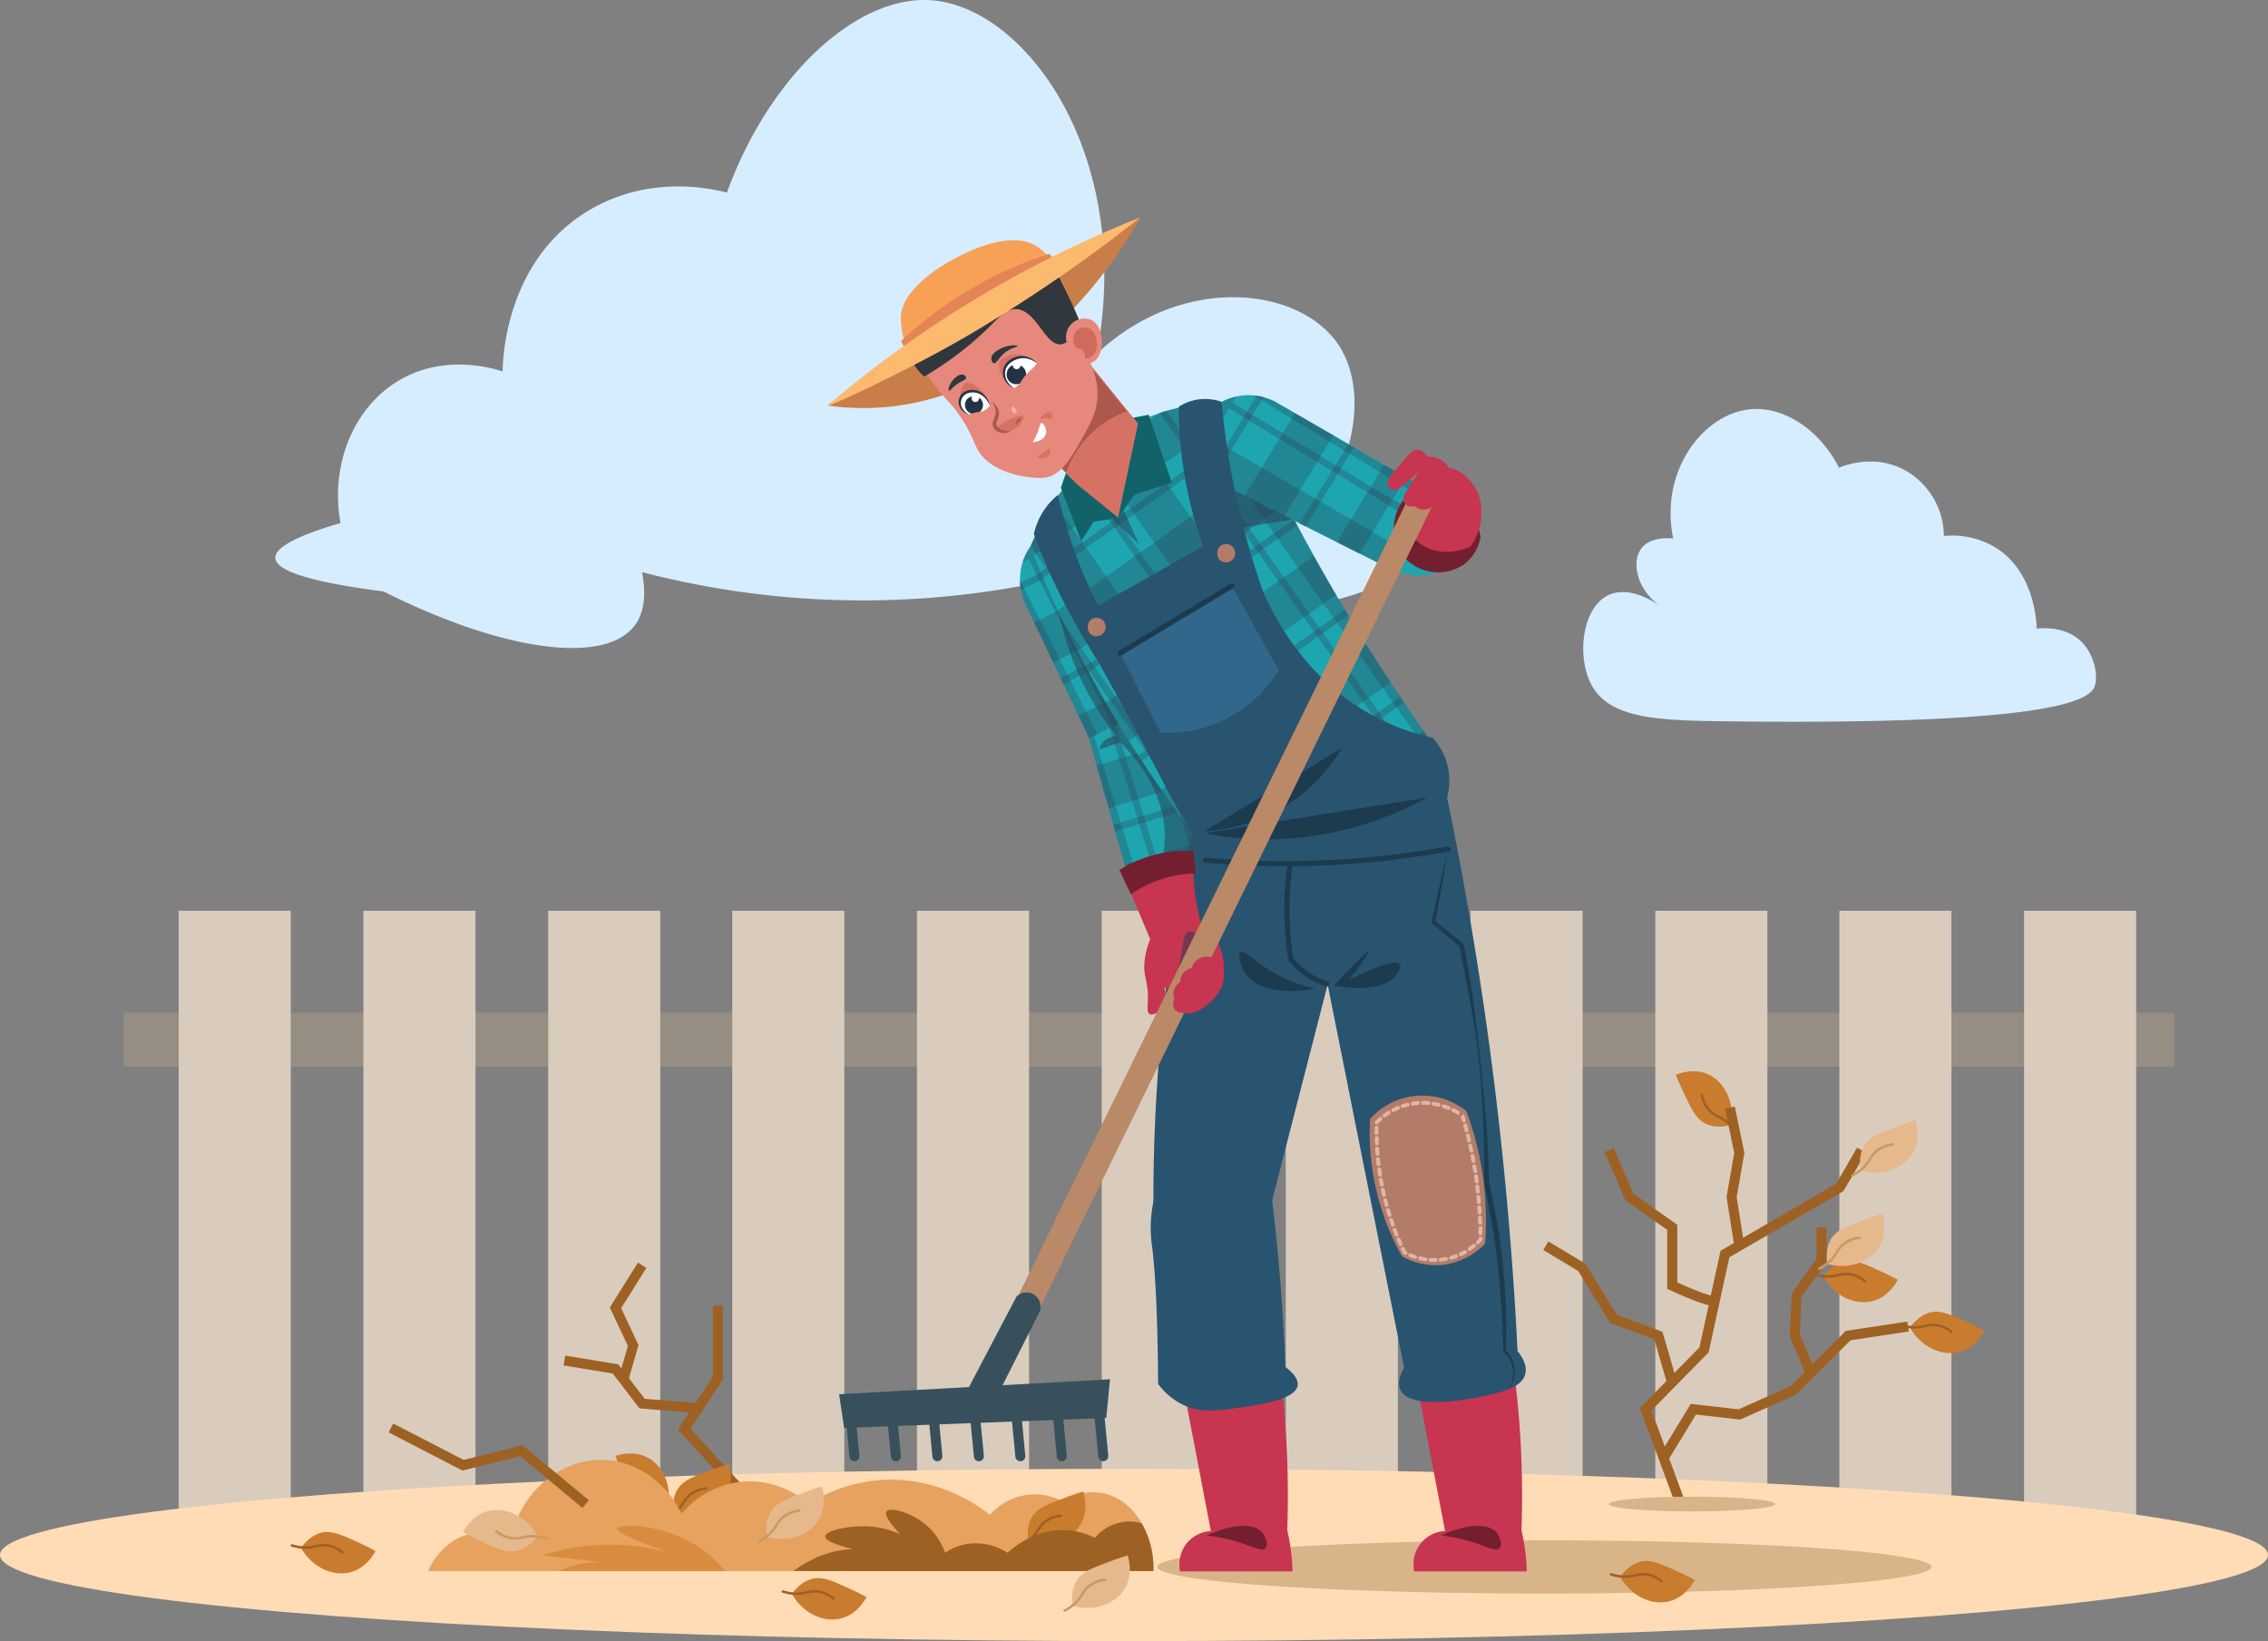 <svg xmlns="http://www.w3.org/2000/svg" viewBox="0 0 692.66 501.24"><rect x="0" y="0" width="692.66" height="501.24" fill="#808080" stroke="none"/><defs><style>.cls-1{isolation:isolate;}.cls-2{fill:#968d83;}.cls-3{fill:#d9ccbd;}.cls-4{fill:#ffdcb5;}.cls-5{fill:#d9b489;}.cls-6{fill:#9e6124;}.cls-7{fill:#c97b2e;}.cls-8{fill:#d6edff;}.cls-9{fill:#c73551;}.cls-10{fill:#731f2f;}.cls-11{fill:#1ea6b0;}.cls-12{opacity:0.3;}.cls-13{fill:#283e52;}.cls-14{opacity:0.52;mix-blend-mode:multiply;}.cls-15{fill:#285470;}.cls-16{fill:#c97e49;}.cls-17{fill:#d67264;}.cls-18{fill:#ad584c;}.cls-19{fill:#e6887c;}.cls-20{fill:#30373d;}.cls-21{fill:#f7a156;}.cls-22{fill:#1c3b4f;}.cls-23{fill:#b37c69;}.cls-24{fill:#126369;}.cls-25{fill:#f0b2aa;}.cls-26{fill:#e38554;}.cls-27{fill:#fcba6f;}.cls-28{fill:#cf6b5d;}.cls-29{fill:#fff;}.cls-30{fill:#213345;}.cls-31{fill:#ba8968;}.cls-32{fill:#e0b5a6;}.cls-33{fill:#31678a;}.cls-34{fill:#37505c;}.cls-35{fill:#e6a25e;}.cls-36{fill:#e6b98c;}.cls-37{fill:#c99969;}.cls-38{fill:#d98c3f;}</style></defs><title>Asset 7</title><g class="cls-1"><g id="Layer_2" data-name="Layer 2"><rect class="cls-2" x="37.79" y="309.32" width="626.27" height="16.48"/><rect class="cls-3" x="54.57" y="278.17" width="34.23" height="193.72"/><rect class="cls-3" x="110.99" y="278.17" width="34.23" height="193.72"/><rect class="cls-3" x="167.42" y="278.17" width="34.23" height="193.72"/><rect class="cls-3" x="223.63" y="278.17" width="34.23" height="193.72"/><rect class="cls-3" x="280.05" y="278.17" width="34.23" height="193.72"/><rect class="cls-3" x="336.48" y="278.17" width="34.23" height="193.72"/><rect class="cls-3" x="392.69" y="278.17" width="34.23" height="193.72"/><rect class="cls-3" x="449.11" y="278.17" width="34.23" height="193.72"/><rect class="cls-3" x="505.54" y="278.17" width="34.23" height="193.72"/><rect class="cls-3" x="561.75" y="278.17" width="34.23" height="193.72"/><rect class="cls-3" x="618.17" y="278.17" width="34.23" height="193.72"/><ellipse class="cls-4" cx="346.33" cy="474.93" rx="346.33" ry="26.31"/><ellipse class="cls-5" cx="471.66" cy="478.59" rx="118.19" ry="8.14"/><polygon class="cls-6" points="228.82 460.43 207.05 436.67 217.75 420.43 217.75 398.77 220.79 398.77 220.79 421.34 210.9 436.36 231.07 458.36 228.82 460.43"/><path class="cls-7" d="M222.55,447.15c.34,1.07,1.65,5.66-.76,9.91-2.77,4.9-9.36,7.37-16,5.53-.71-4.51.65-7,1.33-8,1.73-2.55,4.78-3.67,10.87-5.91C219.87,448,221.47,447.48,222.55,447.15Z"/><path class="cls-6" d="M203.3,464.4a.38.38,0,0,1-.34-.2.39.39,0,0,1,.17-.52,12.73,12.73,0,0,0,3.33-2.41,12.42,12.42,0,0,0,1.93-2.5,10.26,10.26,0,0,1,1.7-2.18,9.94,9.94,0,0,1,5.55-2.38.36.36,0,0,1,.43.33.37.37,0,0,1-.33.42,9.2,9.2,0,0,0-5.13,2.19,8.94,8.94,0,0,0-1.57,2,14.31,14.31,0,0,1-2,2.64,13.88,13.88,0,0,1-3.53,2.54A.33.33,0,0,1,203.3,464.4Z"/><path class="cls-7" d="M264.62,487.78c-.52,1-2.84,5.17-7.55,6.47-5.43,1.5-11.83-1.42-15.23-7.42,2.69-3.69,5.4-4.48,6.61-4.71,3-.58,6,.78,11.86,3.5C262.14,486.47,263.62,487.24,264.62,487.78Z"/><path class="cls-6" d="M238.81,486.36a.39.39,0,0,1-.1-.39.38.38,0,0,1,.48-.24,13.32,13.32,0,0,0,4.07.65,12.5,12.5,0,0,0,3.13-.4,10.07,10.07,0,0,1,2.74-.34,9.89,9.89,0,0,1,5.61,2.24.36.36,0,0,1,.07.54.38.38,0,0,1-.53.07,9.07,9.07,0,0,0-5.18-2.08,8.72,8.72,0,0,0-2.54.32,14.4,14.4,0,0,1-3.31.42,14.11,14.11,0,0,1-4.29-.7A.29.29,0,0,1,238.81,486.36Z"/><path class="cls-7" d="M114.7,473.71c-.52,1-2.84,5.16-7.55,6.46-5.42,1.5-11.83-1.42-15.23-7.41,2.7-3.69,5.41-4.49,6.61-4.72,3-.57,6,.79,11.86,3.51C112.22,472.39,113.7,473.17,114.7,473.71Z"/><path class="cls-6" d="M88.89,472.28a.36.36,0,0,1-.09-.39.38.38,0,0,1,.48-.24,13.22,13.22,0,0,0,4.06.66,12.86,12.86,0,0,0,3.13-.41,10.17,10.17,0,0,1,2.75-.33,9.87,9.87,0,0,1,5.6,2.23.36.36,0,0,1,.07.54.37.37,0,0,1-.53.07,8.15,8.15,0,0,0-7.72-1.76,13.8,13.8,0,0,1-3.31.42,14.15,14.15,0,0,1-4.29-.69A.4.4,0,0,1,88.89,472.28Z"/><path class="cls-7" d="M517.56,482.55c-.52,1-2.83,5.17-7.55,6.47-5.42,1.5-11.82-1.42-15.22-7.42,2.69-3.68,5.4-4.48,6.6-4.71,3-.58,6,.78,11.86,3.51C515.09,481.24,516.57,482,517.56,482.55Z"/><path class="cls-6" d="M491.75,481.13a.39.39,0,0,1-.09-.39.38.38,0,0,1,.48-.24,13.27,13.27,0,0,0,4.06.66,13,13,0,0,0,3.14-.41,10.09,10.09,0,0,1,2.74-.33,9.9,9.9,0,0,1,5.61,2.23.38.38,0,0,1,.07.54.39.39,0,0,1-.54.07,8.15,8.15,0,0,0-7.72-1.76,13.71,13.71,0,0,1-3.3.42,13.92,13.92,0,0,1-4.3-.7A.29.29,0,0,1,491.75,481.13Z"/><path class="cls-7" d="M188,444.68c1.06-.36,5.63-1.76,9.92.58,4.95,2.68,7.53,9.22,5.82,15.9-4.5.79-7-.51-8-1.18-2.57-1.69-3.75-4.71-6.1-10.76C188.85,447.34,188.32,445.76,188,444.68Z"/><path class="cls-6" d="M205.58,463.61a.39.39,0,0,1-.2.34.38.38,0,0,1-.52-.16,13.2,13.2,0,0,0-2.47-3.29,13,13,0,0,0-2.53-1.88,9.61,9.61,0,0,1-2.21-1.66,9.87,9.87,0,0,1-2.49-5.5.36.36,0,0,1,.32-.44.38.38,0,0,1,.43.32,9.15,9.15,0,0,0,2.29,5.09,9.41,9.41,0,0,0,2.05,1.54,13.11,13.11,0,0,1,2.67,2,13.89,13.89,0,0,1,2.62,3.48A.33.33,0,0,1,205.58,463.61Z"/><path class="cls-8" d="M428.4,171.24c-.65,8.57-23.66,13.12-43.63,17.07-9.9,2-57.25,11.34-60.94,1.09-.93-2.58.62-7.12,11.48-15.82a268.43,268.43,0,0,1-69.5,9.79,268,268,0,0,1-69.72-8.62c1.71,9-.29,13.68-2.24,16.28-9,12-39.68,8.19-76.76-10.39q-32.67-4.19-33-10.2-.25-4.78,19.92-10.7a45.8,45.8,0,0,1,.88-20.65c2.8-10,9-18.47,17.72-23.33,13.68-7.63,28-3.25,30.91-2.31,0-1.36-.07-33.4,26.27-49.16C198.66,53,218.14,57.81,222,58.84,235,23,261.76-1.53,284.38.07,313.11,2.1,346.3,47,335,108c26.3-24.55,61.44-20.31,73.44-3.17a18.94,18.94,0,0,1,1.71,2.84c6.41,12.19,3.9,30.34-6.13,45.84C426.72,162.38,428.6,168.48,428.4,171.24Z"/><path class="cls-9" d="M390.77,418.11c1.14,8.55,2,17.9,2.36,28,.27,7.49.24,14.59,0,21.26a60.15,60.15,0,0,1,1.18,6.69c.26,2.11.39,4.09.44,5.9H360.4a10.56,10.56,0,0,1,2.07-8.66,10.44,10.44,0,0,1,7.34-3.67q-4.28-22.38-8.57-44.75Z"/><path class="cls-10" d="M368.53,469a49.69,49.69,0,0,1,10,2.1c4.31,1.38,6.86,2.85,7.87,1.84s.26-3.53-1.05-5C382.62,465,376,465.56,368.53,469Z"/><path class="cls-11" d="M423.55,172.54a16.64,16.64,0,0,0,5.9,2.76c7.79,1.87,14.29-2.79,15.49-3.68l-12.47-10.76Q428,166.71,423.55,172.54Z"/><path class="cls-11" d="M360,210.94q5.81,26.31,11.6,52.6l-26,8.08q-6.29-22.2-12.56-44.41c-1.89-8.2,2.18-16.4,9.22-19.48A16.76,16.76,0,0,1,360,210.94Z"/><g class="cls-12"><path class="cls-13" d="M356.47,208.47l-22,6.75a15.81,15.81,0,0,1,7.77-7.49A16.41,16.41,0,0,1,356.47,208.47Z"/><path class="cls-13" d="M350.22,215.88l10.18-3.11c.15.66.29,1.32.44,2l-10,3.08h0l-10.19,3.1-1.95.6-5,1.55-1.07.32a15.78,15.78,0,0,1,.11-2.17l.37-.11,5-1.54,2-.59Z"/><path class="cls-13" d="M353.93,228l9.21-2.83q1.47,6.65,2.93,13.27l-8.18,2.5-10.19,3.12-1.95.6-5,1.54-2.14.65c-1.23-4.34-2.47-8.68-3.68-13l1.85-.57,5-1.55,1.94-.59Z"/><path class="cls-13" d="M359.44,246l7.76-2.38c.15.66.3,1.32.44,2L360,248l-10.2,3.11-1.95.6-5,1.55-2.29.69c-.19-.65-.37-1.3-.56-2l2.26-.7,5-1.54,1.95-.59Z"/><path class="cls-13" d="M363.14,258.13l6.81-2.07c.54,2.5,1.1,5,1.64,7.48l-6.19,1.93-10.19,3.16-1.95.6-5,1.56-2.67.83c-.71-2.49-1.41-5-2.11-7.46l2.51-.76,5-1.54,1.95-.61Z"/></g><g class="cls-12"><path class="cls-13" d="M332.79,220.28l.26.85.59,2,3.12,10.19,4,12.95,1.54,5,.59,2L346,263.4l2.27,7.39-2.67.83c-.71-2.49-1.41-5-2.11-7.46Q342,259,340.57,253.9c-.19-.65-.37-1.3-.56-2-.47-1.7-.95-3.37-1.42-5.07-1.23-4.34-2.47-8.68-3.68-13-.63-2.21-1.26-4.44-1.89-6.64a17.68,17.68,0,0,1-.45-3.8,15.78,15.78,0,0,1,.11-2.17A8.07,8.07,0,0,1,332.79,220.28Z"/><path class="cls-13" d="M338.49,214l1.54,5,.59,1.94,3.11,10.2,4,13,1.54,5,.59,1.94L353,261.25l2.26,7.38-1.95.6L351,261.86l-3.12-10.2-.59-1.95-1.54-5-4-13-3.12-10.19-.6-1.95-1.53-5Z"/><path class="cls-13" d="M360,210.94c.15.61.27,1.22.41,1.83s.29,1.32.44,2c.76,3.49,1.54,7,2.3,10.45q1.47,6.65,2.93,13.27c.38,1.71.75,3.43,1.13,5.15.15.66.3,1.32.44,2,.77,3.49,1.55,7,2.31,10.45.54,2.5,1.1,5,1.64,7.48l-6.19,1.93-2.26-7.34L360,248l-.59-1.95-1.55-5-4-12.94-3.12-10.19h0l-.6-2-1.53-5,7.8-2.39A17,17,0,0,1,360,210.94Z"/></g><path class="cls-11" d="M336.72,163.31,357,213.23l-24.31,12.32-19.8-41.69c-3.24-7.77-.6-16.53,5.82-20.75A16.77,16.77,0,0,1,336.72,163.31Z"/><g class="cls-12"><path class="cls-13" d="M332.82,161.47,312.25,171.8a16,16,0,0,1,6.41-8.69A16.39,16.39,0,0,1,332.82,161.47Z"/><path class="cls-13" d="M327.91,169.82l9.51-4.77c.26.62.51,1.26.77,1.88l-9.36,4.71h0l-9.52,4.76-1.82.92-4.7,2.37-1,.49a15.58,15.58,0,0,1-.26-2.15l.35-.17,4.69-2.36,1.83-.91Z"/><path class="cls-13" d="M333.6,181.18l8.6-4.34c1.71,4.21,3.42,8.4,5.11,12.6l-7.65,3.83-9.53,4.78-1.82.92-4.68,2.36-2,1q-2.91-6.1-5.81-12.22l1.74-.88,4.7-2.36,1.81-.91Z"/><path class="cls-13" d="M342,198l7.25-3.64c.26.62.53,1.25.77,1.88l-7.11,3.59-9.54,4.77-1.82.92-4.69,2.36-2.14,1.07-.88-1.84L326,206l4.69-2.36,1.83-.91Z"/><path class="cls-13" d="M347.71,209.31l6.37-3.18c.95,2.37,1.92,4.73,2.87,7.1l-5.79,2.94c-3.17,1.61-6.33,3.22-9.52,4.82l-1.82.92c-1.55.8-3.11,1.58-4.67,2.37l-2.5,1.27-3.33-7,2.36-1.16,4.68-2.36,1.82-.92Z"/></g><g class="cls-12"><path class="cls-13" d="M311.46,177.07l.4.8.91,1.83,4.78,9.52,6.08,12.11L326,206l.91,1.83,4.79,9.53,3.47,6.9-2.5,1.27-3.33-7q-2.28-4.81-4.57-9.62l-.88-1.84c-.75-1.59-1.5-3.16-2.25-4.76q-2.91-6.1-5.81-12.22c-1-2.07-2-4.17-3-6.24a16.9,16.9,0,0,1-1.08-3.67,15.58,15.58,0,0,1-.26-2.15A7.78,7.78,0,0,1,311.46,177.07Z"/><path class="cls-13" d="M316,169.92l2.35,4.68.91,1.81,4.77,9.54,6.07,12.1,2.37,4.7.9,1.82,4.78,9.53,3.46,6.89-1.82.92L336.36,215l-4.78-9.53-.91-1.83L328.31,199l-6.06-12.11-4.78-9.53-.92-1.82-2.34-4.67Z"/><path class="cls-13" d="M336.72,163.31c.24.58.46,1.16.7,1.74s.51,1.26.77,1.88c1.33,3.31,2.68,6.61,4,9.91,1.71,4.21,3.42,8.4,5.11,12.6q1,2.44,2,4.89c.26.62.53,1.25.77,1.88l4,9.92c.95,2.37,1.92,4.73,2.87,7.1l-5.79,2.94-3.45-6.86-4.77-9.51L342,198l-2.37-4.7-6.06-12.09-4.79-9.53h0l-.92-1.82-2.35-4.68,7.3-3.66A17.9,17.9,0,0,1,336.72,163.31Z"/></g><g class="cls-14"><path class="cls-13" d="M323.29,185.93a85.09,85.09,0,0,0,17.65,38.84,6,6,0,0,0-3.74,1.58,5.79,5.79,0,0,0-1.58,2.62l6.5-2.23c3.54,3.45,14.09,14.63,13.58,29.92a32.8,32.8,0,0,1-1.18,7.68l8.4-1.51c2.44-1.37,5.4-3.59,6.56-7.09,2.71-8.2-7.68-13.85-17.58-31-10.26-17.73-9.43-29.51-21.79-36.22A28.54,28.54,0,0,0,323.29,185.93Z"/></g><path class="cls-15" d="M356.3,356.47a38.18,38.18,0,0,0-4,10.41,38.81,38.81,0,0,0-.44,13.91c1.05,8.25,1.68,21.55,1.84,41.89a20.65,20.65,0,0,0,7.08,6.12c5.45,2.82,10.59,2.16,17.79,1.13,6.28-.9,17.1-2.45,17.74-6.8.16-1.09-.23-2.93-3.73-5.62q-.36-9-1-18.48c-.87-12.72-2.09-24.93-3.57-36.6Z"/><path class="cls-9" d="M462.3,418.11c1.14,8.55,2,17.9,2.36,28,.27,7.49.24,14.59,0,21.26a60.15,60.15,0,0,1,1.18,6.69c.26,2.11.39,4.09.44,5.9H431.93a10.11,10.11,0,0,1,9.41-12.33q-4.27-22.38-8.57-44.75Z"/><path class="cls-10" d="M440.05,469a49.62,49.62,0,0,1,10,2.1c4.31,1.38,6.86,2.85,7.87,1.84s.25-3.53-1-5C454.15,465,447.49,465.56,440.05,469Z"/><path class="cls-11" d="M347.28,129a55.67,55.67,0,0,1,30.88-5.38q6.94,15.54,15.39,31.86a593.41,593.41,0,0,0,46,74.48,116.66,116.66,0,0,1-58.41,44.68A364,364,0,0,1,314.69,167a80.51,80.51,0,0,1,13.42-22C332.12,140.41,337.78,133.81,347.28,129Z"/><g class="cls-12"><path class="cls-13" d="M315.75,169.63,379,125.09l-.39-.55c-.13-.31-.27-.62-.41-.92l-.25,0a57.66,57.66,0,0,0-16.16.57,50.64,50.64,0,0,0-5.51,1.29c-.69.19-1.36.42-2,.65l-.07-.09L329.7,143.24c-.38.42-.73.84-1.08,1.24l-.51.59a77.76,77.76,0,0,0-6.24,8.33,79.12,79.12,0,0,0-7.09,13.45,1.54,1.54,0,0,0-.08.19C315,167.9,315.39,168.77,315.75,169.63Z"/><path class="cls-13" d="M318.65,176.53,382,131.92c-.31-.63-.6-1.25-.87-1.89L317.83,174.6C318.09,175.25,318.36,175.88,318.65,176.53Z"/><path class="cls-13" d="M329.13,198.73l63.61-44.81q-3.19-6.16-6.14-12.24l-63.51,44.74c.63,1.35,1.27,2.73,1.94,4.09C326.32,193.22,327.7,196,329.13,198.73Z"/><path class="cls-13" d="M332.55,205.26l63.61-44.81c-.31-.61-.65-1.22-1-1.83l-63.61,44.81Q332.05,204.34,332.55,205.26Z"/><path class="cls-13" d="M344.78,226.23,408,181.66q-3.41-5.78-6.75-11.8L337.78,214.6Q341.1,220.36,344.78,226.23Z"/><path class="cls-13" d="M348.73,232.39l63-44.42c-.35-.58-.69-1.17-1-1.76l-63.11,44.46C348,231.24,348.36,231.82,348.73,232.39Z"/><path class="cls-13" d="M354.71,241.2q4,5.67,8,10.93l62-43.69q-3.69-5.55-7.34-11.39Z"/><path class="cls-13" d="M365.9,256.32c.43.54.84,1.08,1.27,1.61l61.61-43.41c-.39-.56-.76-1.12-1.15-1.69Z"/><path class="cls-13" d="M373.91,266.2c2.43,2.93,4.87,5.74,7.27,8.44l.49-.18c.65-.22,1.31-.46,2-.71,1.57-.59,3.25-1.25,5-2l2.25-1,36.22-25.52c2.28-2.35,4.32-4.68,6.13-6.9.45-.55.91-1.1,1.33-1.65,1.22-1.53,2.32-3,3.32-4.4.58-.81,1.15-1.6,1.65-2.36-1.57-2.18-3.18-4.4-4.77-6.66Z"/></g><g class="cls-12"><path class="cls-13" d="M361.76,124.17,437.94,232.3c.58-.81,1.15-1.6,1.65-2.36-1.57-2.18-3.18-4.4-4.77-6.66-2-2.85-4-5.78-6-8.76-.39-.56-.76-1.12-1.15-1.69-1-1.44-1.95-2.91-2.91-4.39q-3.69-5.55-7.34-11.39-2.82-4.45-5.6-9.08c-.35-.58-.69-1.17-1-1.76q-1.35-2.24-2.69-4.55-3.41-5.78-6.75-11.8c-1.73-3.1-3.43-6.24-5.13-9.41-.31-.61-.65-1.22-1-1.83-.56-1-1.11-2.09-1.66-3.15l-.8-1.55q-3.19-6.16-6.14-12.24c-1.59-3.27-3.15-6.53-4.64-9.76-.31-.63-.6-1.25-.87-1.89-.76-1.62-1.5-3.25-2.22-4.87l.1-.07-1.05-1.49A57.66,57.66,0,0,0,361.76,124.17Z"/><path class="cls-13" d="M354.21,126.11l79.08,112.24c.45-.55.91-1.1,1.33-1.65L356.25,125.46C355.56,125.65,354.89,125.88,354.21,126.11Z"/><path class="cls-13" d="M333.67,139l82.15,116.61A114.42,114.42,0,0,0,426,246.48L344.35,130.63A52.11,52.11,0,0,0,333.67,139Z"/><path class="cls-13" d="M328.62,144.48,410,260c.55-.39,1.11-.78,1.66-1.2L330,142.89a3.25,3.25,0,0,0-.31.35C329.32,143.66,329,144.08,328.62,144.48Z"/><path class="cls-13" d="M314.78,166.85l73.91,104.91,2.25-1c3.12-1.41,6.5-3.1,10-5.11L321.87,153.4A79.12,79.12,0,0,0,314.78,166.85Z"/><path class="cls-13" d="M331.45,203.18l50.22,71.28c.65-.22,1.31-.46,2-.71L325,190.51c1.29,2.71,2.67,5.46,4.1,8.22Q330.26,201,331.45,203.18Z"/></g><path class="cls-16" d="M252.72,123.86a77.8,77.8,0,0,0,24.15-.36c43.16-7.47,67.5-50,71.37-57.08-17.5,9.49-35.52,19.53-53,29L271.28,110Z"/><path class="cls-17" d="M328.19,105.42l19.39,24q-3,14.36-6.1,28.71l-12.72-10.31L315.71,134c-.43-1.59-3.19-12.42,3.53-21.42A23.08,23.08,0,0,1,328.19,105.42Z"/><path class="cls-18" d="M322.8,141.59l2.83,2.82A31.13,31.13,0,0,1,334.82,131a30.57,30.57,0,0,1,9.33-5.37Q338,118,331.8,110.44Z"/><path class="cls-19" d="M279.26,106a46.71,46.71,0,0,0,6.46,12.07c2.87,3.84,4.52,4.74,7.45,9a39.06,39.06,0,0,1,2.34,3.83c1.85,3.54,2.25,4.89,3.06,6.39,3.55,6.53,13.16,8.51,18.22,8.66a10.41,10.41,0,0,0,3-.18c2.55-.6,5.29-2.42,9.3-9.42,3.74-6.52,5.56-9.79,6-14,.84-8.08-3.47-14.45-6.79-19.37-3.79-5.61-8.87-13.13-17-15.17C300.68,85.1,287.56,92.45,279.26,106Z"/><path class="cls-20" d="M329.74,98.17c-2.17,5.52-4.24,6.81-5.76,7-4.82.43-7.42-10.51-13.67-10.76-3-.11-5.07,2.36-8.2,5.46A101.44,101.44,0,0,1,282.28,115a14.1,14.1,0,0,1-4.4-6.48C275,98.84,285,87.71,293.42,82.6c8.26-5,21.32-8,27-2.59,1.35,1.28,2.71,4,5.42,9.51C327.61,93.1,328.9,96.12,329.74,98.17Z"/><path class="cls-20" d="M310.76,105.7c.06.27-1.63.36-3.56,1.78-2.24,1.66-2.84,3.68-3.7,3.45-.48-.12-.74-.87-.75-1.4,0-1.71,2.49-2.88,3.17-3.19C308.21,105.28,310.69,105.36,310.76,105.7Z"/><path class="cls-20" d="M295.06,115.4c0,.65-1.2.82-2.8,1.95s-2.18,2.21-2.46,2,0-1.39.58-2.35c.86-1.49,2.66-3,3.9-2.53C294.64,114.65,295.06,115,295.06,115.4Z"/><path class="cls-21" d="M323,81.41h0a33.69,33.69,0,0,0-5.88-5.83c-8.21-6-23,2-26,3.62s-16,9.07-16,17.92a27.49,27.49,0,0,0,1.33,7.9,19.44,19.44,0,0,0,1.86,3.64A217.4,217.4,0,0,0,305.9,93.28C311.76,89.42,323.06,81.52,323,81.41Z"/><path class="cls-15" d="M365.58,247.49c-2.21,9.71-4.23,19.82-6,30.35a535.54,535.54,0,0,0-7.31,91.67l34.74,3q9.23-35.9,18.46-71.8,11.67,58.49,23.35,117c-2,3.63-1.64,5.64-1.18,6.69,3.07,6.89,23.53,2.43,25.59,2,5.67-1.28,11.58-2.68,12.6-6.74.69-2.74-1.13-5.51-2.36-7-1.45-29.14-4.16-60.52-8.66-93.78-3.68-27.12-8.16-52.68-13.12-76.56Z"/><path class="cls-15" d="M441.22,245.82a19.91,19.91,0,0,0,.78-12.34,19.56,19.56,0,0,0-4.46-8.14,70.14,70.14,0,0,1-18.63-7c-29.55-16.21-38-49.11-40-58l-50.79,28.74C339.39,209,347.94,224.94,353.74,236c3.91,7.44,6.55,12.6,11,19.62a200,200,0,0,0,24.73,31.69Z"/><path class="cls-22" d="M367.78,253.94l10.76-6.56q15.65-9.52,31.24-18.9a51.28,51.28,0,0,1-11.29,13.39A53.82,53.82,0,0,1,367.78,253.94Z"/><path class="cls-15" d="M351.25,209.36a143.27,143.27,0,0,1-28.15-58.19,20.9,20.9,0,0,0-4.18,4.55,21.33,21.33,0,0,0-3.16,7.36A190.27,190.27,0,0,0,346,216.55Z"/><path class="cls-22" d="M405.21,301.32a.79.79,0,0,0,.75-.55.78.78,0,0,0-.5-1,22.51,22.51,0,0,1-10.52-7.19,100.24,100.24,0,0,1-1-10.21,99.16,99.16,0,0,1,.78-18,.79.79,0,0,0-.68-.88.76.76,0,0,0-.88.67,100.74,100.74,0,0,0,.26,28.84l0,.21.14.16a24.41,24.41,0,0,0,7.05,6,24,24,0,0,0,4.34,1.9A1,1,0,0,0,405.21,301.32Z"/><path class="cls-22" d="M392.43,264.58a281.36,281.36,0,0,0,49.93-4.48.79.79,0,1,0-.28-1.55A278.2,278.2,0,0,1,390,263c-7.22-.07-14.53-.42-21.73-1.05a.8.8,0,0,0-.85.71.79.79,0,0,0,.72.86c7.23.63,14.58,1,21.84,1.05Z"/><path class="cls-22" d="M441.62,262.19c-.8,3.21-1.55,6.43-2.29,9.65l-2.15,9.67-.08.35.28.23,8.6,7.16-.23-.39c.51,3,1.12,5.92,1.68,8.88s1.18,5.91,1.69,8.88,1,5.94,1.47,8.92.79,6,1.14,9q.91,9,1.25,18t.32,18.08v.06l0,.09,2.29,12.85c.18,1.07.42,2.13.58,3.2l.46,3.24c.3,2.15.56,4.31.8,6.47.45,4.32.86,8.65,1.14,13s.44,8.69.52,13.05v.2l.14.12a8.62,8.62,0,0,1,1.81,2.26,8.39,8.39,0,0,1,.61,1.33,8.11,8.11,0,0,1,.38,1.43,9.09,9.09,0,0,1-1,5.78.07.07,0,0,0,0,.1.09.09,0,0,0,.11,0,9.48,9.48,0,0,0,1.4-5.95,8.38,8.38,0,0,0-.3-1.54,8.48,8.48,0,0,0-.58-1.47,9.58,9.58,0,0,0-1.87-2.56l.14.32q.19-6.56-.05-13.12c-.16-4.37-.42-8.75-.89-13.1-.22-2.18-.47-4.35-.76-6.53s-.59-4.33-1-6.48l-2.51-12.89,0,.15c-.12-6.05-.39-12.09-.87-18.12-.24-3-.48-6-.79-9s-.57-6-.9-9-.61-6-1-9-.69-6-1.09-9-.81-6-1.39-9-1-6-1.65-8.92l0-.24-.19-.15-8.72-7,.21.58,1.78-9.75c.57-3.25,1.14-6.51,1.65-9.77a.07.07,0,0,0-.06-.09A.07.07,0,0,0,441.62,262.19Z"/><path class="cls-22" d="M401.87,302a44.93,44.93,0,0,1-16.54-7.28c-2.95-2.14-5.53-4.62-6.49-3.94s.07,4.54,1.77,6.89C385.66,304.66,399.17,302.45,401.87,302Z"/><path class="cls-22" d="M407.38,301c1.16.24,15.07,2.91,19.29-3.54.27-.42,1.38-2.12.79-3-1.22-1.71-8.69,1.46-15.36,4.73q6.33-8.31,5.91-8.66T407.38,301Z"/><path class="cls-22" d="M368,254.48a98.63,98.63,0,0,0,21.52,1.83,102.11,102.11,0,0,0,46.41-12.74Z"/><path class="cls-23" d="M332.93,193.53a2.81,2.81,0,1,0,.34-4.33A3.1,3.1,0,0,0,332.93,193.53Z"/><path class="cls-11" d="M367.06,144.81l59.77,30.1,13-23.1-50.32-29.1c-7.47-3.87-16.43-2-21.15,4.1A16.75,16.75,0,0,0,367.06,144.81Z"/><g class="cls-12"><path class="cls-13" d="M365.54,140.78l12-19.65a15.84,15.84,0,0,0-9.18,5.67A16.4,16.4,0,0,0,365.54,140.78Z"/><path class="cls-13" d="M374.27,136.56l-5.54,9.09c.6.31,1.22.61,1.82.93l5.46-9h0l5.52-9.1,1.07-1.74,2.75-4.49.58-1a15.76,15.76,0,0,0-2.13-.43l-.2.33-2.74,4.48-1.05,1.75Z"/><path class="cls-13" d="M385.12,143.17l-5,8.22c4.06,2,8.09,4.09,12.14,6.12l4.44-7.3,5.55-9.11,1.07-1.73,2.74-4.48,1.15-1.92q-5.85-3.41-11.71-6.79l-1,1.66-2.75,4.49-1,1.72Z"/><path class="cls-13" d="M401.16,153l-4.22,6.93c.6.31,1.2.62,1.81.92l4.16-6.79,5.54-9.12,1.07-1.73,2.73-4.48,1.25-2.05-1.76-1-1.24,2-2.73,4.48-1.06,1.75Z"/><path class="cls-13" d="M412,159.55l-3.69,6.08c2.29,1.14,4.56,2.3,6.84,3.45l3.41-5.53,5.58-9.09,1.07-1.74q1.38-2.22,2.74-4.47c.5-.79,1-1.58,1.47-2.38L422.71,142l-1.35,2.25-2.74,4.48-1.07,1.73Z"/></g><g class="cls-12"><path class="cls-13" d="M382.85,120.76l.76.47,1.75,1.06,9.1,5.55,11.57,7,4.47,2.73,1.75,1.06,9.11,5.55,10,6c.29-1,.59-1.91.89-2.86-1.43-.78-3.58-2-6.21-3.49L422.71,142l-9.21-5.35-1.76-1L407.18,133q-5.85-3.41-11.71-6.79l-6-3.47a18.7,18.7,0,0,0-2.12-.93c-.2-.07-.73-.26-1.44-.45A20.15,20.15,0,0,0,382.85,120.76Z"/><path class="cls-13" d="M375.35,124.74l4.47,2.72,1.72,1.06,9.12,5.53,11.56,7,4.49,2.75,1.74,1,9.1,5.55,11.58,7.11,1.77-1.77-12.28-7.07-9.1-5.55-1.75-1.06-4.48-2.73-11.58-7-9.1-5.55-1.74-1.07L376.42,123Z"/><path class="cls-13" d="M367.06,144.81l1.67.84c.6.31,1.22.61,1.82.93l9.54,4.81c4.06,2,8.09,4.09,12.14,6.12l4.71,2.37c.6.31,1.2.62,1.81.92,3.52,1.73,8.51,4.3,9.56,4.83,6.25,3.14,11.85,5.91,14.61,7.27a9.54,9.54,0,0,0,2.76-6.69L369.8,133.84l-4.25,7A17.66,17.66,0,0,0,367.06,144.81Z"/></g><g class="cls-14"><path class="cls-13" d="M394.69,158.68l-16.62,2.69q-1.87-6.45-3.74-12.9Z"/></g><path class="cls-15" d="M381.06,193.81a123.16,123.16,0,0,1-10.46-19A126.32,126.32,0,0,1,360,124.23a14.85,14.85,0,0,1,5.26-2.11,15.19,15.19,0,0,1,7.8.6c.67,7.14,1.69,14.76,3.21,22.79a242.31,242.31,0,0,0,13.26,45.24Z"/><path class="cls-23" d="M372.48,171a2.81,2.81,0,1,0,.33-4.33A3.1,3.1,0,0,0,372.48,171Z"/><polygon class="cls-24" points="341.48 158.13 334.01 159.37 330.22 165.26 324 148.93 325.57 144.43 328.76 147.82 341.48 158.13"/><g class="cls-14"><polygon class="cls-13" points="339.7 158.42 347.93 166.38 342.83 155.17 341.48 158.13 339.7 158.42"/></g><path class="cls-24" d="M341.48,158.13l5.07-7.1,11.33-3.58-7.06-20.79-4.72.92,1.48,1.84Z"/><path class="cls-17" d="M312.68,126.72a19.13,19.13,0,0,0-8.53,4,5.62,5.62,0,0,0,4.39.91A5.69,5.69,0,0,0,312.68,126.72Z"/><path class="cls-25" d="M309.16,124.14c-.34.14-.42,1.63.36,2,.31.15.81.13,1-.12C310.78,125.5,309.55,124,309.16,124.14Z"/><path class="cls-26" d="M320.44,77.54a118.42,118.42,0,0,0-45.21,26.6c.67,1.44,1.35,2.89,2,4.34l45.57-28.55Z"/><path class="cls-27" d="M348.24,66.42a466.45,466.45,0,0,1-50.32,34.7c-19.45,11.62-46.83,24.14-45.2,22.74a340.47,340.47,0,0,1,95.52-57.44Z"/><path class="cls-19" d="M325.69,104.14a5.63,5.63,0,0,1,1.7-5.37A5.74,5.74,0,0,1,333,97.6c4.18,1.6,4.71,10.11,1.27,12.65a4.93,4.93,0,0,1-3.23.85Z"/><path class="cls-28" d="M328.73,106.16c-1.18-.93-1.36-4.14.47-5.5a3.56,3.56,0,0,1,3.7-.22c2.56,1.43,2.85,6.54.62,8.32a3.6,3.6,0,0,1-2.15.72,3.17,3.17,0,0,0-.73-2.57C330,106.32,329.34,106.64,328.73,106.16Z"/><path class="cls-17" d="M307.21,116.29a5.91,5.91,0,0,1-1.85-2.87,5.84,5.84,0,0,1,0-3.2,7.76,7.76,0,0,1,3.46-1.8,8.41,8.41,0,0,1,6.45,1.4Z"/><path class="cls-29" d="M309.78,118.57c-2.47-1.42-3.59-4.07-2.88-6.15.79-2.35,3.58-3,4.16-3.09a6.84,6.84,0,0,1,5.56,1.62,28.07,28.07,0,0,1-3.31,4.42A27.22,27.22,0,0,1,309.78,118.57Z"/><path class="cls-30" d="M308.05,116.24a3,3,0,1,0,.64-4.37A3.14,3.14,0,0,0,308.05,116.24Z"/><path class="cls-30" d="M309.71,118.58a5.94,5.94,0,0,1-.66-.47,5.78,5.78,0,0,1-1.38-1.56,4.74,4.74,0,0,1-.71-2.73,3.09,3.09,0,0,1,.11-.75,4.79,4.79,0,0,1,.26-.76,4.43,4.43,0,0,1,1-1.28,5.91,5.91,0,0,1,1.37-.93,6.71,6.71,0,0,1,1.5-.56,5.75,5.75,0,0,1,2.87.06,8.24,8.24,0,0,1,1.93.83,7.35,7.35,0,0,1,.68.45,5.19,5.19,0,0,0-.59-.57,6.22,6.22,0,0,0-3.33-1.49,5.58,5.58,0,0,0-1.68,0,7,7,0,0,0-3.28,1.6,5,5,0,0,0-1.13,1.55,4.51,4.51,0,0,0-.28.89,4.16,4.16,0,0,0-.09.92,5.06,5.06,0,0,0,1,3,5.36,5.36,0,0,0,1.66,1.44A4,4,0,0,0,309.71,118.58Z"/><path class="cls-19" d="M310.48,119.35a15.21,15.21,0,0,1,1.54-3.13,15.68,15.68,0,0,1,5.45-5.11,13.94,13.94,0,0,1-2.75,4.93A13.67,13.67,0,0,1,310.48,119.35Z"/><path class="cls-17" d="M295,116.77a8,8,0,0,1,2.59.82,9,9,0,0,1,4.13,5l-8,.49a5.55,5.55,0,0,1,1.28-6.27Z"/><path class="cls-29" d="M302.37,123.93a8.42,8.42,0,0,1-1.82,1.52,8.58,8.58,0,0,1-4.5,1.24c-2.21-1-3.3-3.09-2.8-4.77a4,4,0,0,1,3.49-2.46C299,119.27,301.35,121,302.37,123.93Z"/><path class="cls-30" d="M299.64,122a2.75,2.75,0,1,1-4.15-.24A3,3,0,0,1,299.64,122Z"/><path class="cls-30" d="M295.93,126.66a5.3,5.3,0,0,1-.66-.42,5,5,0,0,1-1.34-1.46,3.25,3.25,0,0,1-.36-2.58,3.33,3.33,0,0,1,.7-1.26,3.15,3.15,0,0,1,1.26-.83,4.69,4.69,0,0,1,1.54-.25,5,5,0,0,1,1.5.22,5.4,5.4,0,0,1,2.28,1.51,7.62,7.62,0,0,1,1.17,1.64,7.11,7.11,0,0,1,.35.7,4.17,4.17,0,0,0-.21-.76,6.57,6.57,0,0,0-1-1.87,5.57,5.57,0,0,0-2.39-1.87,5,5,0,0,0-1.73-.33,5.36,5.36,0,0,0-1.8.27,3.89,3.89,0,0,0-1.54,1,3.8,3.8,0,0,0-.83,1.62,3.66,3.66,0,0,0,.66,3,4.53,4.53,0,0,0,1.63,1.35A4.39,4.39,0,0,0,295.93,126.66Z"/><path class="cls-10" d="M452.16,164a13.18,13.18,0,0,1-2.1,5.25,13.32,13.32,0,0,1-3.63,3.57,14.05,14.05,0,0,1-17.63-2.65c-4.72-5.51-4.11-14.47,1.91-19.67L434,149.3c1.23,0,9.24.09,14.45,6.45A17.44,17.44,0,0,1,452.16,164Z"/><path class="cls-9" d="M431.76,148.57q-1.62,5.16-3.22,10.33a14.58,14.58,0,0,0,5.9,7.61c6.67,4.18,14.09.71,14.61.46a17.61,17.61,0,0,0,3.19-7.78c.21-1.51.95-6.73-2.43-11.3-.86-1.18-3.34-4.53-7.61-5C438.22,142.47,434.18,144.72,431.76,148.57Z"/><path class="cls-17" d="M316.82,139.44c0-.27.82-.34,2.17-1.28,1.14-.8,1.46-1.4,1.67-1.28s.2,1.89-.88,2.66S316.87,139.82,316.82,139.44Z"/><path class="cls-17" d="M317.57,127.84c.07.19.67-.13,2.12,0,1,0,1.31.22,1.56,0A1.33,1.33,0,0,0,321,126C320,125.37,317.39,127.44,317.57,127.84Z"/><path class="cls-18" d="M310.17,129.49a2.28,2.28,0,0,0,1.17-.72,2.38,2.38,0,0,0,.59-1.24,2.28,2.28,0,0,0-1.17.72A2.38,2.38,0,0,0,310.17,129.49Z"/><path class="cls-9" d="M361.17,305c-1-2-3.36-2.89-5.51-3.34.15.61,1,4.36-1.18,6.69-.85.9-2.46,1.89-3.35,1.38s-.66-2.07-.59-3.55c.34-7-1.72-7.7-.87-13.51a25.1,25.1,0,0,1,1.61-5.82q-3.81-9.06-7.63-18.11,4.61-1.24,9.28-2.48,5.7-1.5,11.33-2.92a81.52,81.52,0,0,0,1.24,12.92q.53,2.91,1.19,5.52a13.87,13.87,0,0,1,4.13,3.74A21.88,21.88,0,0,1,373.58,300c-1.81,6.58-9.84,10.67-11.62,9.25C361.09,308.6,362.21,307,361.17,305Z"/><path class="cls-19" d="M295,127a13.9,13.9,0,0,1,2.86-1,14.3,14.3,0,0,1,4.43-.29A5.59,5.59,0,0,1,295,127Z"/><path class="cls-29" d="M315.42,135a18.16,18.16,0,0,0,1.18-2.26c1-2.27,1-3.49,1.48-3.54s1.7,1.64,1.37,3.15S317.52,135,315.42,135Z"/><path class="cls-18" d="M308.67,131.58l-.58.06a4.77,4.77,0,0,1-1.46-.14,5.37,5.37,0,0,1-1.75-.86,2.08,2.08,0,0,1-.58-.73l0,0s0,0,0,0l0-.15a1.49,1.49,0,0,1,0-.17,1.82,1.82,0,0,1,.05-.45,14.38,14.38,0,0,0,.71-2.42,3.8,3.8,0,0,0-.53-2.33,4.86,4.86,0,0,0-1.05-1.22,3.57,3.57,0,0,0-.48-.36l.3.5a6.09,6.09,0,0,1,.61,1.36,3.87,3.87,0,0,1,.12,1.9c-.13.68-.54,1.32-.83,2.3a2.7,2.7,0,0,0-.05.81,2.66,2.66,0,0,0,.08.44l.06.15,0,.12,0,.09a2.74,2.74,0,0,0,1,1.09,4.69,4.69,0,0,0,2.27.69,4.08,4.08,0,0,0,1.59-.31A2.59,2.59,0,0,0,308.67,131.58Z"/><path class="cls-29" d="M296.74,121.65a1.14,1.14,0,1,0,1.14-1.14A1.14,1.14,0,0,0,296.74,121.65Z"/><path class="cls-29" d="M309.33,111.6a1.16,1.16,0,1,0,1.16-1.16A1.16,1.16,0,0,0,309.33,111.6Z"/><path class="cls-10" d="M341.87,265.75a36.36,36.36,0,0,1,5.2-2.77,38,38,0,0,1,17.45-3c.21,2.26.43,4.52.64,6.78a36.67,36.67,0,0,0-19.78,6.37Z"/><g class="cls-14"><path class="cls-13" d="M359.11,298.53c.46-1.6,1.06-3.89,1.58-6.7.81-4.43.77-6.64,2.1-7.22.57-.25,1.77-.36,4.2,1.71Z"/></g><path class="cls-31" d="M440,149.22l-6.95-3L303.25,411.55a50.26,50.26,0,0,1,6.47,4Z"/><path class="cls-9" d="M371.65,293.28a5,5,0,0,0-5.32-.59,4.93,4.93,0,0,0-2.36,2.95,4.45,4.45,0,0,0-3.54,4.33,4.36,4.36,0,0,0-1.78,2.16,4.42,4.42,0,0,0,0,3,3.53,3.53,0,0,0,0,3c1.08,1.74,4.54,1.48,6.7.59,4.42-1.82,5.75-7.22,6.1-8.66A16.38,16.38,0,0,0,371.65,293.28Z"/><path class="cls-9" d="M423.8,148.06c-.33-1.08.32-2.12,4.05-6.46,3.14-3.65,3.85-4.26,4.9-4.25,1.58,0,2.8,1.43,3.37,2.22a6.21,6.21,0,0,1,6.75,4.59,5.14,5.14,0,0,1,3.13,1.43,5,5,0,0,1,1.37,2.64,6.22,6.22,0,0,1,2.85,1.94c1.25,1.53,2.29,4.37,1,5.6-.92.87-2.82.76-4.57-.24-.37.6-2.11,3.35-4.89,3.52-.35,0-1.75.1-2.16-.62-.52-.9.75-2.57,1.84-4a17.92,17.92,0,0,1,2-2.21l-1.52-.68a32.92,32.92,0,0,1-2.89,2.21c-2.57,1.76-3.46,1.86-3.81,1.88a4.9,4.9,0,0,1-3.18-1,2.77,2.77,0,0,1-2-.15,2.66,2.66,0,0,1-1.35-1.42c-.34-.91.05-1.9,1.93-4.8.73-1.12,1.69-2.54,2.88-4.16l-4.46,3.73c-1.64,1.36-2.5,2.06-3.49,1.86A2.5,2.5,0,0,1,423.8,148.06Z"/><path class="cls-23" d="M418.43,341.73a21.48,21.48,0,0,1,29.4-2.38,95.36,95.36,0,0,1,5.72,40.49,21.2,21.2,0,0,1-13.48,6.54,20.86,20.86,0,0,1-11.92-2.69,77.19,77.19,0,0,1-9.72-42Z"/><path class="cls-32" d="M438.06,385.42h.38a.58.58,0,0,0,.57-.6.55.55,0,0,0-.6-.58h-.34c-.41,0-.81,0-1.19,0a.57.57,0,0,0-.63.55.58.58,0,0,0,.55.62C437.21,385.41,437.63,385.42,438.06,385.42Zm1.95-.09h.06c.42,0,.85-.1,1.28-.17l.33-.06a.59.59,0,0,0,.48-.69.61.61,0,0,0-.69-.48l-.32.06c-.41.07-.81.13-1.2.17a.58.58,0,0,0-.53.64A.6.6,0,0,0,440,385.33Zm-4.75-.11a.59.59,0,0,0,.09-1.18c-.53-.08-1-.17-1.51-.29a.6.6,0,0,0-.71.45.59.59,0,0,0,.44.71c.51.11,1,.22,1.61.3Zm7.86-.48a.45.45,0,0,0,.16,0,14.06,14.06,0,0,0,1.55-.5.59.59,0,1,0-.4-1.1c-.47.17-1,.33-1.47.47a.59.59,0,0,0-.41.72A.6.6,0,0,0,443.12,384.74Zm-10.95-.24a.6.6,0,0,0,.57-.41.58.58,0,0,0-.39-.74c-.53-.17-1-.35-1.44-.53a.59.59,0,0,0-.45,1.1c.45.18,1,.37,1.53.55Zm13.93-.86a.59.59,0,0,0,.25-.05c.51-.24,1-.49,1.45-.75a.59.59,0,0,0-.59-1c-.43.24-.88.48-1.37.71a.59.59,0,0,0-.28.78A.58.58,0,0,0,446.1,383.64Zm-16.86-.34a.59.59,0,0,0,.27-1.12l-.12-.06-.45-.95a.59.59,0,0,0-1.07.5c.18.39.37.77.55,1.14a.57.57,0,0,0,.25.26l.3.16A.54.54,0,0,0,429.24,383.3Zm19.61-1.23a.58.58,0,0,0,.33-.1c.48-.33.92-.66,1.31-1a.59.59,0,0,0-.74-.92c-.37.29-.78.6-1.24.91a.6.6,0,0,0-.15.82A.58.58,0,0,0,448.85,382.07Zm-21.1-1.5a.69.69,0,0,0,.24-.05.6.6,0,0,0,.3-.78c-.21-.47-.42-.95-.63-1.45a.59.59,0,0,0-1.09.46c.21.5.43,1,.64,1.47A.59.59,0,0,0,427.75,380.57Zm23.56-.49a.57.57,0,0,0,.41-.16c.38-.37.67-.67.88-.89a.6.6,0,0,0,.15-.4v-.38a.58.58,0,0,0-.59-.59.59.59,0,0,0-.59.59v.14c-.17.19-.39.42-.66.67a.59.59,0,0,0,0,.84A.58.58,0,0,0,451.31,380.08Zm-24.8-2.43a.54.54,0,0,0,.22,0,.59.59,0,0,0,.33-.77c-.19-.48-.38-1-.57-1.46a.6.6,0,0,0-.76-.35.6.6,0,0,0-.35.77c.2.5.39,1,.58,1.48A.6.6,0,0,0,426.51,377.65Zm25.64-.4h0a.59.59,0,0,0,.58-.6l0-1.59a.55.55,0,0,0-.61-.58.59.59,0,0,0-.57.61l0,1.58A.59.59,0,0,0,452.15,377.25Zm-26.77-2.57a.45.45,0,0,0,.2,0,.58.58,0,0,0,.36-.75c-.17-.49-.35-1-.52-1.49a.58.58,0,0,0-.74-.37.6.6,0,0,0-.38.75c.18.51.35,1,.53,1.51A.59.59,0,0,0,425.38,374.68Zm26.69-.6h0a.6.6,0,0,0,.57-.61c0-.53-.05-1.06-.07-1.59a.59.59,0,0,0-1.18.05c0,.54,0,1.06.07,1.58A.59.59,0,0,0,452.07,374.08Zm-27.7-2.41a.55.55,0,0,0,.18,0,.59.59,0,0,0,.38-.74c-.15-.5-.31-1-.46-1.51a.59.59,0,0,0-.73-.4.6.6,0,0,0-.4.74c.15.51.31,1,.47,1.52A.59.59,0,0,0,424.37,371.67Zm27.54-.76h0a.59.59,0,0,0,.56-.62c0-.53-.07-1.06-.11-1.59a.6.6,0,0,0-.64-.55.59.59,0,0,0-.54.64c0,.52.08,1,.11,1.57A.59.59,0,0,0,451.91,370.91Zm-28.44-2.28a.47.47,0,0,0,.16,0,.58.58,0,0,0,.41-.72c-.14-.51-.27-1-.41-1.53a.59.59,0,0,0-1.14.3c.13.52.27,1,.41,1.54A.59.59,0,0,0,423.47,368.63Zm28.2-.88h.05a.59.59,0,0,0,.54-.64c-.05-.53-.09-1.06-.15-1.59a.6.6,0,0,0-.64-.53.59.59,0,0,0-.53.65c.05.52.1,1.05.14,1.57A.6.6,0,0,0,451.67,367.75Zm-29-2.19h.14a.6.6,0,0,0,.44-.72l-.35-1.53a.59.59,0,1,0-1.15.25l.35,1.56A.58.58,0,0,0,422.68,365.56Zm28.68-1h.06a.6.6,0,0,0,.53-.65c-.06-.53-.12-1.05-.19-1.59a.59.59,0,1,0-1.17.15l.18,1.57A.59.59,0,0,0,451.36,364.59ZM422,362.46h.12a.6.6,0,0,0,.46-.7c-.1-.52-.2-1-.29-1.55a.59.59,0,0,0-1.16.21c.09.52.19,1,.29,1.57A.61.61,0,0,0,422,362.46Zm29-1h.08a.6.6,0,0,0,.51-.67c-.07-.52-.15-1-.23-1.57a.58.58,0,0,0-.67-.5.59.59,0,0,0-.5.67c.08.52.16,1,.23,1.56A.58.58,0,0,0,451,361.44Zm-29.51-2.11h.09a.6.6,0,0,0,.49-.68c-.08-.52-.16-1-.23-1.56a.58.58,0,0,0-.67-.5.6.6,0,0,0-.5.67c.07.52.15,1,.23,1.58A.59.59,0,0,0,421.46,359.33Zm29.05-1h.09a.6.6,0,0,0,.49-.68c-.08-.52-.17-1-.26-1.57a.59.59,0,0,0-.68-.48.58.58,0,0,0-.48.68c.09.52.17,1,.25,1.56A.59.59,0,0,0,450.51,358.3ZM421,356.19h.07a.59.59,0,0,0,.52-.66c-.07-.53-.12-1-.17-1.56a.61.61,0,0,0-.65-.53.59.59,0,0,0-.53.65c.05.52.11,1.05.18,1.58A.58.58,0,0,0,421,356.19Zm29-1h.1a.59.59,0,0,0,.48-.69l-.3-1.57a.59.59,0,0,0-1.16.24l.3,1.55A.59.59,0,0,0,450,355.18ZM420.7,353h.05a.58.58,0,0,0,.54-.63c0-.53-.08-1.06-.11-1.57a.57.57,0,0,0-.63-.56.59.59,0,0,0-.55.63c0,.52.07,1.05.11,1.59A.6.6,0,0,0,420.7,353Zm28.65-1,.13,0a.58.58,0,0,0,.45-.7c-.11-.52-.22-1-.34-1.55a.59.59,0,0,0-.7-.45.6.6,0,0,0-.45.71c.12.51.23,1,.34,1.54A.58.58,0,0,0,449.35,352.07Zm-28.85-2.2h0a.59.59,0,0,0,.56-.62c0-.53,0-1.06,0-1.57a.63.63,0,0,0-.61-.58.59.59,0,0,0-.57.61c0,.52,0,1.05.05,1.6A.6.6,0,0,0,420.5,349.87Zm28.16-.9h.14a.6.6,0,0,0,.44-.71c-.12-.53-.25-1-.38-1.55a.59.59,0,0,0-.71-.43.58.58,0,0,0-.43.71c.12.51.25,1,.37,1.54A.59.59,0,0,0,448.66,349Zm-28.24-2.27h0a.59.59,0,0,0,.58-.6v-1.57a.6.6,0,0,0-.59-.6h0a.6.6,0,0,0-.6.58v1.6A.59.59,0,0,0,420.42,346.7Zm27.48-.81h.15a.61.61,0,0,0,.42-.73c-.13-.51-.27-1-.41-1.54a.59.59,0,1,0-1.14.32c.14.5.27,1,.41,1.52A.59.59,0,0,0,447.9,345.89Zm-27.44-2.42a.59.59,0,0,0,.49-.23c.29-.29.64-.63,1.05-1a.6.6,0,0,0,.06-.84.59.59,0,0,0-.84-.05c-.47.41-.86.79-1.18,1.12a.52.52,0,0,0-.16.33A.64.64,0,0,0,420.46,343.47Zm26.6-.63a.45.45,0,0,0,.16,0,.59.59,0,0,0,.41-.73l-.45-1.51a.53.53,0,0,0-.19-.29l-.4.47,0,0,0,0-.54.16c.15.49.3,1,.44,1.5A.6.6,0,0,0,447.06,342.84Zm-24.21-1.44a.59.59,0,0,0,.35-.12c.39-.29.81-.58,1.27-.87a.59.59,0,0,0,.18-.81.58.58,0,0,0-.81-.19q-.73.46-1.35.93a.6.6,0,0,0-.12.83A.62.62,0,0,0,422.85,341.4Zm22.41-.92a.6.6,0,0,0,.51-.3.59.59,0,0,0-.22-.8c-.41-.24-.89-.5-1.44-.76a.59.59,0,1,0-.51,1.06c.52.25,1,.5,1.36.72A.67.67,0,0,0,445.26,340.48Zm-19.73-.77a.54.54,0,0,0,.27-.07c.44-.23.9-.45,1.39-.66a.59.59,0,0,0-.47-1.09c-.51.22-1,.46-1.47.7a.6.6,0,0,0-.25.8A.6.6,0,0,0,425.53,339.71Zm16.87-.61a.59.59,0,0,0,.22-1.14c-.47-.2-1-.38-1.52-.56a.6.6,0,0,0-.75.38.59.59,0,0,0,.38.74c.51.17,1,.35,1.45.53A.59.59,0,0,0,442.4,339.1Zm-14-.64.19,0c.38-.13.78-.24,1.19-.35l.28-.07a.59.59,0,0,0-.27-1.15l-.31.08c-.44.11-.86.24-1.27.37a.6.6,0,0,0-.37.75A.58.58,0,0,0,428.44,338.46Zm10.95-.35a.6.6,0,0,0,.57-.44.59.59,0,0,0-.43-.72c-.51-.13-1-.24-1.59-.34a.59.59,0,1,0-.2,1.17c.52.09,1,.19,1.5.32Zm-7.87-.39h.09c.52-.08,1-.14,1.53-.17a.59.59,0,0,0,.54-.63.58.58,0,0,0-.63-.55q-.8.06-1.62.18a.59.59,0,0,0-.49.68A.58.58,0,0,0,431.52,337.72Zm4.74-.14a.59.59,0,0,0,.06-1.18c-.53,0-1.08-.08-1.63-.09-.31-.06-.6.26-.6.59a.59.59,0,0,0,.58.59c.53,0,1,0,1.54.08Z"/><path class="cls-33" d="M342,199.49l12.51,24.27a39.46,39.46,0,0,0,36-19.1q-7.17-12.85-14.33-25.72Z"/><path class="cls-22" d="M342,200.28a.8.8,0,0,0,.47-.11l34.19-20.55a.79.79,0,0,0,.27-1.08.78.78,0,0,0-1.08-.27l-34.19,20.55a.78.78,0,0,0-.27,1.08A.76.76,0,0,0,342,200.28Z"/><path class="cls-34" d="M310.45,396l-14.73,28.06a4.57,4.57,0,0,0,7.59,4.73l14.34-28.43a4.49,4.49,0,0,0-2.31-5.21A4.43,4.43,0,0,0,310.45,396Z"/><path class="cls-34" d="M339,421.27l-82.73,4.57,1.53,10.3,80.06-3.05Z"/><path class="cls-34" d="M336.94,446.3a1.52,1.52,0,0,1-1.51-1.38l-1.53-16a1.53,1.53,0,0,1,1.38-1.66,1.55,1.55,0,0,1,1.66,1.37l1.53,16a1.54,1.54,0,0,1-1.38,1.66Z"/><path class="cls-34" d="M324.28,446.3a1.53,1.53,0,0,1-1.52-1.38l-1.52-16a1.52,1.52,0,0,1,1.37-1.66,1.55,1.55,0,0,1,1.66,1.37l1.53,16a1.53,1.53,0,0,1-1.38,1.66Z"/><path class="cls-34" d="M311.61,446.3a1.52,1.52,0,0,1-1.51-1.38l-1.53-16a1.53,1.53,0,0,1,1.38-1.66,1.57,1.57,0,0,1,1.66,1.37l1.52,16a1.52,1.52,0,0,1-1.37,1.67Z"/><path class="cls-34" d="M298.94,446.3a1.53,1.53,0,0,1-1.51-1.38l-1.53-16a1.53,1.53,0,0,1,1.38-1.66,1.58,1.58,0,0,1,1.66,1.37l1.53,16a1.53,1.53,0,0,1-1.38,1.67Z"/><path class="cls-34" d="M286.28,446.3a1.53,1.53,0,0,1-1.52-1.38l-1.52-16a1.52,1.52,0,0,1,1.37-1.66,1.55,1.55,0,0,1,1.66,1.37l1.53,16a1.53,1.53,0,0,1-1.37,1.67Z"/><path class="cls-34" d="M273.61,446.3a1.54,1.54,0,0,1-1.52-1.38l-1.52-16a1.52,1.52,0,0,1,1.37-1.66,1.56,1.56,0,0,1,1.67,1.37l1.52,16a1.53,1.53,0,0,1-1.37,1.67Z"/><path class="cls-34" d="M260.94,446.3a1.51,1.51,0,0,1-1.51-1.38l-1.53-16a1.52,1.52,0,0,1,1.37-1.66,1.56,1.56,0,0,1,1.67,1.37l1.52,16a1.52,1.52,0,0,1-1.37,1.66Z"/><path class="cls-35" d="M352.25,479.84H130.76c.3-.76,4.06-9.63,13.33-11.43a18,18,0,0,1,11.83,1.89c3-15,15.86-25.1,29-24.4,9.73.52,18.63,7,23.24,16.41a27.78,27.78,0,0,1,16.77-9.55c12.14-1.86,20.83,5.37,22.11,6.5A47.36,47.36,0,0,1,269.9,452c17.08-.83,29.13,8.05,32.42,10.67a18.63,18.63,0,0,1,11.44-6.1,18.16,18.16,0,0,1,10.67,1.92c2.14-1.22,7.23-3.66,13-2.28,4.6,1.09,8.63,4.39,11.31,9.12A27.38,27.38,0,0,1,352.25,479.84Z"/><path class="cls-36" d="M251,454c.33,1.07,1.65,5.66-.76,9.91-2.78,4.89-9.37,7.36-16,5.53-.7-4.52.65-7,1.34-8,1.73-2.54,4.77-3.67,10.86-5.91C248.32,454.79,249.91,454.29,251,454Z"/><path class="cls-37" d="M231.75,471.22a.38.38,0,0,1-.34-.21.37.37,0,0,1,.16-.51,13.25,13.25,0,0,0,3.34-2.41,13.42,13.42,0,0,0,1.93-2.5,9.72,9.72,0,0,1,1.7-2.18,9.84,9.84,0,0,1,5.55-2.39.35.35,0,0,1,.42.33.38.38,0,0,1-.32.43,9,9,0,0,0-5.13,2.19,9.24,9.24,0,0,0-1.58,2,13.19,13.19,0,0,1-2,2.64,13.86,13.86,0,0,1-3.52,2.55A.38.38,0,0,1,231.75,471.22Z"/><path class="cls-36" d="M141.41,467.91c.53-1,2.9-5.13,7.63-6.37,5.44-1.43,11.81,1.57,15.13,7.61-2.74,3.66-5.46,4.42-6.67,4.63-3,.54-5.95-.86-11.81-3.66C143.87,469.25,142.4,468.46,141.41,467.91Z"/><path class="cls-37" d="M167.2,469.66a.39.39,0,0,1,.08.39.37.37,0,0,1-.48.24,13.22,13.22,0,0,0-4.05-.71,12.74,12.74,0,0,0-3.14.37,10.21,10.21,0,0,1-2.75.3,10,10,0,0,1-5.58-2.31.37.37,0,0,1-.06-.54.38.38,0,0,1,.53-.06,9.09,9.09,0,0,0,5.15,2.14,8.76,8.76,0,0,0,2.55-.28,13.63,13.63,0,0,1,3.31-.38,13.88,13.88,0,0,1,4.29.75A.38.38,0,0,1,167.2,469.66Z"/><path class="cls-7" d="M330.83,455.54c.34,1.07,1.65,5.66-.76,9.91-2.78,4.9-9.37,7.36-16,5.53-.7-4.51.65-7,1.34-8,1.73-2.54,4.77-3.66,10.86-5.91C328.15,456.37,329.74,455.86,330.83,455.54Z"/><path class="cls-6" d="M311.58,472.79a.36.36,0,0,1-.34-.21.38.38,0,0,1,.16-.51,13.25,13.25,0,0,0,3.34-2.41,13.1,13.1,0,0,0,1.93-2.5,8.88,8.88,0,0,1,7.25-4.56.35.35,0,0,1,.42.32.37.37,0,0,1-.32.43,9.1,9.1,0,0,0-5.13,2.19,8.94,8.94,0,0,0-1.57,2,14,14,0,0,1-2.05,2.63,13.62,13.62,0,0,1-3.52,2.55A.38.38,0,0,1,311.58,472.79Z"/><path class="cls-6" d="M352.25,479.84h-110a43.78,43.78,0,0,1,7.87-4.45,30.45,30.45,0,0,1,10.3-2.26c-6.95-1.73-8.41-3-8.38-3.84.06-1.8,7.32-3.51,13.72-3.05a28,28,0,0,1,9.15,2.32c-4.15-4.42-4.66-6.16-4.18-6.89,1-1.5,7.38.24,11.81,3.84a20,20,0,0,1,6.1,8.75,17.15,17.15,0,0,1,6.49-2.65,17.92,17.92,0,0,1,12.57,2.65c1.65-1.49,8.6-7.53,18.3-6.86a22.74,22.74,0,0,1,8.39,2.29,14.07,14.07,0,0,1,10.67-5,12.1,12.1,0,0,1,3.63.61A27.38,27.38,0,0,1,352.25,479.84Z"/><path class="cls-38" d="M184.62,477.28,165.89,475a67.87,67.87,0,0,1,25.75-3,65.36,65.36,0,0,1,13,2.28c-13.21-4.69-16.41-6.65-16.2-7.44.4-1.62,15.89-1.74,27.64,7.63a35.2,35.2,0,0,1,5.4,5.39H170.56a25.35,25.35,0,0,1,3.54-1.4A28.75,28.75,0,0,1,184.62,477.28Z"/><polygon class="cls-6" points="214.27 431.72 195.32 430.17 187.13 419.52 172.13 417.04 172.62 414.03 188.82 416.71 196.91 427.24 214.52 428.68 214.27 431.72"/><polygon class="cls-6" points="191.87 421.69 188.94 420.84 191.76 411.1 186.24 399.34 194.82 385.63 197.41 387.25 189.71 399.55 195.01 410.85 191.87 421.69"/><polygon class="cls-6" points="177.88 460.57 158.84 444.75 141.22 449.14 118.68 437.49 120.08 434.78 141.6 445.9 159.6 441.42 179.83 458.22 177.88 460.57"/><path class="cls-36" d="M344.39,475.06c.34,1.07,1.65,5.66-.76,9.91-2.78,4.9-9.36,7.36-16,5.53-.71-4.51.64-7,1.33-8,1.73-2.55,4.78-3.67,10.87-5.91C341.71,475.89,343.31,475.39,344.39,475.06Z"/><path class="cls-37" d="M325.14,492.31a.37.37,0,0,1-.34-.21.38.38,0,0,1,.17-.51,13.2,13.2,0,0,0,3.33-2.41,12.7,12.7,0,0,0,1.93-2.5,10.26,10.26,0,0,1,1.7-2.18,9.94,9.94,0,0,1,5.55-2.38.36.36,0,0,1,.43.32.38.38,0,0,1-.33.43,9.2,9.2,0,0,0-5.13,2.19,8.94,8.94,0,0,0-1.57,2,14.3,14.3,0,0,1-2,2.63,13.85,13.85,0,0,1-3.53,2.55A.33.33,0,0,1,325.14,492.31Z"/><path class="cls-7" d="M511.78,328.27c1-.43,5.5-2.14,9.94-.11,5.12,2.34,8.15,8.69,6.9,15.47-4.43,1.1-7,0-8.09-.63-2.69-1.5-4.07-4.44-6.83-10.31C512.84,330.86,512.2,329.32,511.78,328.27Z"/><path class="cls-6" d="M530.64,345.94a.38.38,0,0,1-.18.36.37.37,0,0,1-.52-.12,12.57,12.57,0,0,0-5.35-4.82,8.94,8.94,0,0,1-5.18-6.82.37.37,0,0,1,.29-.46.39.39,0,0,1,.45.29,8.14,8.14,0,0,0,4.79,6.31,13.4,13.4,0,0,1,5.64,5.09A.29.29,0,0,1,530.64,345.94Z"/><path class="cls-7" d="M606.08,406.42c-.52,1-2.84,5.17-7.55,6.47-5.43,1.5-11.83-1.42-15.23-7.42,2.69-3.69,5.4-4.48,6.61-4.71,3-.58,6,.78,11.86,3.51C603.6,405.11,605.08,405.88,606.08,406.42Z"/><path class="cls-6" d="M580.27,405a.39.39,0,0,1-.1-.39.38.38,0,0,1,.48-.24,13.64,13.64,0,0,0,4.07.66,12.93,12.93,0,0,0,3.13-.41,10.09,10.09,0,0,1,2.74-.33,9.87,9.87,0,0,1,5.61,2.23.36.36,0,0,1,.07.54.38.38,0,0,1-.53.07,8.15,8.15,0,0,0-7.72-1.76,13.87,13.87,0,0,1-3.31.42,14.11,14.11,0,0,1-4.29-.7A.29.29,0,0,1,580.27,405Z"/><path class="cls-7" d="M579.6,390.87c-.52,1-2.84,5.17-7.55,6.47-5.42,1.5-11.82-1.42-15.23-7.42,2.7-3.69,5.41-4.49,6.61-4.71,3-.58,6,.78,11.86,3.5C577.12,389.56,578.61,390.33,579.6,390.87Z"/><path class="cls-6" d="M553.79,389.45a.38.38,0,0,1,.39-.63,13.21,13.21,0,0,0,4.06.65,12.59,12.59,0,0,0,3.14-.4,10,10,0,0,1,2.74-.34,9.92,9.92,0,0,1,5.61,2.24.37.37,0,0,1,.07.53.39.39,0,0,1-.54.08,8.21,8.21,0,0,0-7.72-1.77,13.71,13.71,0,0,1-3.3.43,14.17,14.17,0,0,1-4.3-.7A.38.38,0,0,1,553.79,389.45Z"/><polygon class="cls-6" points="512.16 460.7 500.83 430.04 519.02 411.54 525.46 382.03 560.77 361.57 567.17 350.52 569.81 352.05 563 363.8 528.16 384 521.82 413.06 504.37 430.8 515.02 459.64 512.16 460.7"/><polygon class="cls-6" points="509.17 422.68 505.23 409.08 491.73 404.04 481.99 388.2 471.31 381.78 472.88 379.17 484.2 385.97 493.78 401.55 507.73 406.76 512.1 421.82 509.17 422.68"/><polygon class="cls-6" points="529.69 380.71 527.3 365.6 529.64 352.16 526.84 338.6 529.83 337.98 532.75 352.11 530.39 365.63 532.7 380.24 529.69 380.71"/><polygon class="cls-6" points="509.4 446.08 506.8 444.5 516.36 428.79 530.95 430.45 546.77 423.41 563.71 406.49 582.5 403.64 582.96 406.66 565.15 409.36 548.27 426.08 531.44 433.58 517.95 432.05 509.4 446.08"/><polygon class="cls-6" points="551.58 419.95 546.62 408.2 547.17 395.07 554.77 384.56 554.77 374.88 557.82 374.88 557.82 385.55 550.17 396.12 549.7 407.65 554.39 418.76 551.58 419.95"/><path class="cls-6" d="M523.35,398.85c-1.34,0-4.55-.77-13.28-4.79l-.89-.41v-18l-12.77-9.06L490,351.89l2.79-1.22,6.11,13.95,13.36,9.48v17.6c4.57,2.06,9.8,4.11,11,4.11h0a1.27,1.27,0,0,0-1,1l3,.65-.94,1.19A1.76,1.76,0,0,1,523.35,398.85Z"/><path class="cls-5" d="M542.19,459.38c0,1.25-11.38,2.26-25.41,2.26s-25.41-1-25.41-2.26,11.37-2.26,25.41-2.26S542.19,458.13,542.19,459.38Z"/><path class="cls-36" d="M585,342.13c.34,1.07,1.65,5.66-.76,9.91-2.78,4.9-9.37,7.37-16,5.53-.71-4.51.64-7,1.33-8,1.73-2.55,4.78-3.67,10.87-5.91C582.33,343,583.92,342.46,585,342.13Z"/><path class="cls-37" d="M565.76,359.38a.37.37,0,0,1-.34-.21.38.38,0,0,1,.16-.51,12.84,12.84,0,0,0,3.34-2.41,12.7,12.7,0,0,0,1.93-2.5,8.88,8.88,0,0,1,7.25-4.56.36.36,0,0,1,.43.33.38.38,0,0,1-.33.42,9.2,9.2,0,0,0-5.13,2.19,8.94,8.94,0,0,0-1.57,2,14.3,14.3,0,0,1-2,2.63,13.85,13.85,0,0,1-3.53,2.55A.33.33,0,0,1,565.76,359.38Z"/><path class="cls-36" d="M574.85,370.63c.34,1.07,1.65,5.66-.76,9.91-2.78,4.9-9.37,7.36-16,5.53-.7-4.51.65-7,1.34-8,1.73-2.54,4.77-3.66,10.86-5.91C572.17,371.46,573.76,371,574.85,370.63Z"/><path class="cls-37" d="M555.6,387.88a.37.37,0,0,1-.34-.21.38.38,0,0,1,.16-.51,13.25,13.25,0,0,0,3.34-2.41,13.1,13.1,0,0,0,1.93-2.5,8.88,8.88,0,0,1,7.25-4.56.36.36,0,0,1,.43.32.38.38,0,0,1-.33.43,9.13,9.13,0,0,0-5.13,2.19,8.94,8.94,0,0,0-1.57,2,14.3,14.3,0,0,1-2,2.63,13.85,13.85,0,0,1-3.53,2.55A.33.33,0,0,1,555.6,387.88Z"/><path class="cls-8" d="M511,164.46c-4.27-20.86,9.4-38.3,23.83-39.48,10.19-.83,21,6.41,26.81,17.88,1.18-.51,10.62-4.41,20.11.74a23.2,23.2,0,0,1,11.92,20.11,25.67,25.67,0,0,1,14.89,3C621.84,174.15,622,191.27,622,192c2.18-.22,8.79-.6,13.4,3.73,3.89,3.64,5.38,9.72,4.47,13.4-.86,3.45-5.75,12.58-113.2,11.17-19.88-.26-34.41-.76-40.22-10.42-5.19-8.65-3.46-24.71,5.21-28.31,6.48-2.68,14.19,2.68,15.64,3.73-7.63-5.31-9.12-13.83-5.95-17.88C504.15,163.79,510.27,164.38,511,164.46Z"/></g></g></svg>